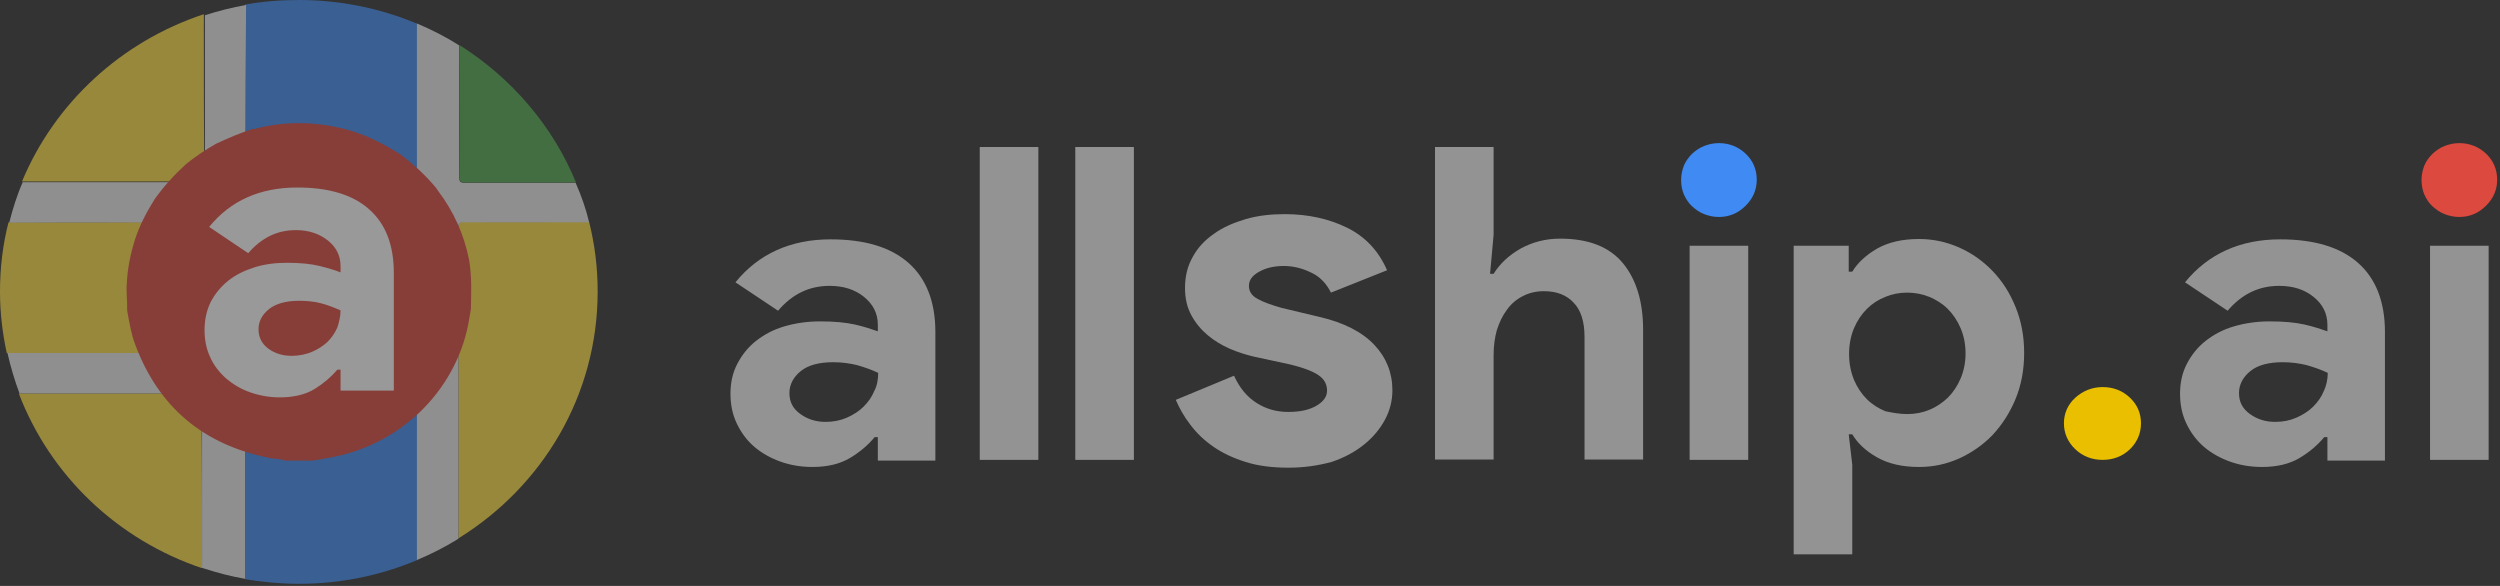 <svg width="704" height="165" viewBox="0 0 704 165" fill="none" xmlns="http://www.w3.org/2000/svg">
<rect x="0" y="0" width="704" height="165" fill="#333333" stroke="none"/>
<g opacity="0.5">
<path d="M117.5 60.3C117.5 63.3 117.5 70.4 117.5 79.6C117.5 81.8 117.5 84.2 117.5 86.6C117.5 106.7 117.5 134.4 117.5 157.7C107.3 162 96 164.4 84.2 164.4C79 164.4 73.9 163.9 69 163.1V157C69 156 69 155 69 153.9C69 150.7 69 147.4 69 144V133C69 129.8 69 126.6 69 123.4C69 103.6 69 86.4 69 86.2C69 58 69 29.8 69 1.5C69 1.4 69 1.3 69 1.3C73.9 0.4 79 0 84.2 0C96 0 107.3 2.4 117.5 6.7V6.8C117.5 24.6 117.5 42.4 117.5 60.3Z" fill="#3F8BF3"/>
<path d="M168.3 82.1C168.3 111.4 152.7 137 129.1 151.6C129.1 142.6 129.1 128.4 129.1 118C129.1 116.8 129.1 115.7 129.1 114.7V112.7C129.1 108.3 129.1 105.5 129.1 105.4C129.1 91.6 129.1 77.9 129.1 64.1C129.1 63.1 129.1 62.5 130.5 62.5C142.3 62.6 154.1 62.5 165.9 62.5C167.5 68.9 168.3 75.4 168.3 82.1Z" fill="#FEDD44"/>
<path d="M57.5 99.4C57.4 99.4 57.2 99.4 56.9 99.4C55.5 99.4 52.1 99.4 49.3 99.4C48.6 99.4 48 99.4 47.5 99.4C46.2 99.4 45.3 99.4 45.1 99.4C30.7 99.4 16.3 99.4 1.9 99.4C0.7 93.8 0 88.1 0 82.1C0 75.4 0.8 68.8 2.4 62.6C20 62.6 37.6 62.6 55.2 62.5C56.6 62.5 56.9 62.9 56.9 64.2C56.9 67.7 56.9 82.1 56.9 99.3H57.5V99.4Z" fill="#FEDD44"/>
<path d="M56.9 160.001C33.1 152.001 14.1 133.901 5.3 110.801C5.6 110.801 6 110.801 6.3 110.801C10.7 110.801 19.4 110.801 28.7 110.801C30.2 110.801 31.7 110.801 33.2 110.801C34.2 110.801 35.2 110.801 36.2 110.801C37.2 110.801 38.3 110.801 39.3 110.801C41 110.801 42.6 110.801 44.2 110.801C46.1 110.801 47.9 110.801 49.7 110.801C52.5 110.801 54.9 110.801 56.7 110.801C56.9 128.901 56.9 148.001 56.9 160.001Z" fill="#FEDD44"/>
<path d="M69 86.1C69 86.3 69 103.5 69 123.3C69 126.4 69 129.7 69 132.9V143.9C69 147.3 69 150.6 69 153.8C69 154.8 69 155.9 69 156.9C69 159 69 161 69 163C65 162.3 61.2 161.3 57.5 160.1C57.3 160 57.1 160 56.9 159.9C56.9 148 56.9 128.9 56.9 110.8C54.9 110.8 52.5 110.8 49.9 110.8C48.2 110.8 46.3 110.8 44.4 110.8C42.8 110.8 41.1 110.8 39.5 110.8C38.5 110.8 37.4 110.8 36.4 110.8C35.4 110.8 34.4 110.8 33.4 110.8C31.9 110.8 30.4 110.8 28.9 110.8C19.6 110.8 10.8 110.8 6.5 110.8C6.2 110.8 5.8 110.8 5.5 110.8C4.1 107.1 3 103.3 2.1 99.4C16.5 99.4 30.9 99.4 45.3 99.4C45.4 99.4 46.3 99.4 47.7 99.4C48.2 99.4 48.9 99.4 49.5 99.4C52.3 99.4 55.7 99.4 57.1 99.4C57.4 99.4 57.6 99.4 57.7 99.4H57.1C57.1 82.2 57.1 67.8 57.1 64.3C57.1 63 56.8 62.6 55.4 62.6C37.8 62.7 20.2 62.6 2.6 62.7C3.6 58.8 4.8 54.9 6.4 51.3C12.5 51.3 18.6 51.3 24.8 51.3C35.1 51.3 45.4 51.3 55.7 51.3C56.9 51.3 57.7 50.9 57.7 49.6C57.7 34.5 57.7 19.4 57.7 4.3C61.4 3.1 65.3 2.1 69.3 1.4C69.3 1.5 69.3 1.6 69.3 1.6C69 29.7 69 57.9 69 86.1Z" fill="#EDECEB"/>
<path d="M57.5 49.4C57.5 50.7 56.8 51.1 55.5 51.1C45.2 51.1 34.9 51.1 24.6 51.1C18.5 51.1 12.4 51.1 6.2 51.1C15.4 29 34.1 11.7 57.4 4C57.4 19.2 57.4 34.3 57.5 49.4Z" fill="#FEDD44"/>
<path d="M162.2 51.401C161.9 51.401 161.7 51.401 161.4 51.401C151.3 51.401 141.2 51.401 131.1 51.401C129.9 51.401 129.4 51.201 129.4 49.801C129.5 37.401 129.4 25.101 129.4 12.701C144.1 22.001 155.7 35.501 162.2 51.401Z" fill="#51AA4F"/>
<path d="M165.9 62.6C154.1 62.6 142.3 62.6 130.5 62.6C129.1 62.6 129.1 63.2 129.1 64.2C129.1 78 129.1 91.7 129.1 105.5C129.1 105.6 129.1 108.4 129.1 112.8V114.8C129.1 115.8 129.1 116.9 129.1 118.1C129.1 127.5 129.1 140.6 129.1 151.7C125.4 154 121.5 156 117.4 157.7C117.4 144.2 117.4 110.9 117.4 86.6C117.4 84.2 117.4 81.8 117.4 79.6C117.4 70.4 117.4 63.3 117.4 60.3C117.4 42.4 117.4 24.6 117.4 6.7V6.6C121.6 8.4 125.6 10.4 129.3 12.8C129.3 25.2 129.3 37.5 129.3 49.9C129.3 51.3 129.8 51.5 131 51.5C141.1 51.5 151.2 51.5 161.3 51.5C161.6 51.5 161.8 51.5 162.1 51.5C163.7 55.1 165 58.8 165.9 62.6Z" fill="#EDECEB"/>
<path d="M132.6 87.1C132.5 87.9 132.3 88.6 132.2 89.4C129.2 109 113.7 124.8 93.8 128.7C91.9 129.1 90 129.4 88.1 129.7H80.2C78.9 129.1 77.5 129.3 76.1 129C57.3 125.3 44.7 114.7 38.1 97.1C36.9 94 36.4 90.6 35.8 87.4C35.9 84.9 35.5 82.4 35.7 79.9C35.9 75.7 36.7 71.6 38 67.5C39.3 63.4 41.3 59.7 43.6 56C46.2 52.4 49.1 49.2 52.4 46.2C55 44.1 57.8 42.2 60.8 40.5C62.5 39.7 64.3 38.9 66 38.2C67.7 37.5 69.4 36.9 71.1 36.3C71.6 36.5 72 36.2 72.5 36.1C81.4 33.9 90.3 34.3 99.1 36.9C104 38.4 108.5 40.8 112.8 43.5C116.5 46.3 119.9 49.4 122.8 52.9C123 53.2 123.2 53.5 123.4 53.8C127.8 59.6 130.7 66.1 132.1 73.2C132.9 77.9 132.7 82.5 132.6 87.1Z" fill="#DC493E"/>
<path d="M95.9 104.101H95C93.2 106.201 91.1 108.001 88.5 109.601C86 111.101 82.7 111.901 78.8 111.901C75.9 111.901 73.1 111.401 70.5 110.501C67.9 109.601 65.6 108.201 63.7 106.601C61.8 104.901 60.2 102.901 59.2 100.601C58.1 98.301 57.6 95.701 57.6 92.901C57.6 90.001 58.2 87.401 59.3 85.101C60.5 82.801 62.1 80.801 64.2 79.101C66.3 77.401 68.8 76.201 71.6 75.301C74.4 74.401 77.5 74.001 80.8 74.001C84.5 74.001 87.6 74.301 90 74.901C92.4 75.501 94.4 76.101 95.9 76.701V75.001C95.9 72.001 94.7 69.601 92.3 67.701C89.9 65.801 86.9 64.801 83.3 64.801C78 64.801 73.6 67.001 69.9 71.301L58.9 63.901C64.9 56.501 73.2 52.801 83.7 52.801C92.5 52.801 99.3 54.801 103.9 58.901C108.6 63.001 110.9 69.001 110.9 76.901V110.001H95.9V104.101ZM95.9 87.401C94.1 86.601 92.3 85.901 90.4 85.401C88.5 84.901 86.4 84.701 84.2 84.701C80.6 84.701 77.7 85.501 75.8 87.001C73.8 88.601 72.8 90.501 72.8 92.701C72.8 95.001 73.7 96.801 75.6 98.201C77.5 99.601 79.7 100.201 82.2 100.201C84.2 100.201 86.1 99.801 87.8 99.101C89.5 98.401 91 97.401 92.2 96.301C93.4 95.101 94.3 93.801 95 92.201C95.5 90.701 95.9 89.001 95.9 87.401Z" fill="white"/>
</g>
<path d="M275.9 129.5V41.4H292.4V129.5H275.9Z" fill="#939393"/>
<path d="M302.8 129.5V41.4H319.3V129.5H302.8Z" fill="#939393"/>
<path d="M404.1 41.4H420.6V66.1L419.6 77.1H420.6C422.4 74.2 424.9 71.9 428.2 70C431.5 68.2 435.2 67.2 439.3 67.2C447.3 67.2 453.2 69.5 457 74.1C460.8 78.7 462.7 85 462.7 92.9V129.4H446.2V94.8C446.2 90.6 445.2 87.4 443.2 85.3C441.2 83.1 438.4 82 434.8 82C432.5 82 430.5 82.5 428.8 83.4C427 84.3 425.5 85.6 424.3 87.3C423.1 88.9 422.2 90.8 421.5 93C420.9 95.2 420.6 97.5 420.6 100V129.4H404.1V41.4Z" fill="#939393"/>
<path d="M484 61.101C482.6 61.101 481.2 60.801 479.9 60.301C478.6 59.801 477.5 59.001 476.5 58.101C475.5 57.201 474.8 56.101 474.2 54.801C473.7 53.601 473.4 52.201 473.4 50.701C473.4 49.201 473.7 47.901 474.2 46.601C474.7 45.401 475.5 44.301 476.5 43.301C477.5 42.401 478.6 41.601 479.9 41.101C481.2 40.601 482.6 40.301 484 40.301C486.9 40.301 489.5 41.301 491.6 43.301C493.7 45.301 494.7 47.801 494.7 50.601C494.7 53.501 493.6 55.901 491.6 57.901C489.4 60.101 486.9 61.101 484 61.101Z" fill="#3F8BF3"/>
<path d="M692.5 61.101C691.1 61.101 689.7 60.801 688.4 60.301C687.1 59.801 686 59.001 685 58.101C684 57.201 683.3 56.101 682.7 54.801C682.2 53.601 681.9 52.201 681.9 50.701C681.9 49.201 682.2 47.901 682.7 46.601C683.2 45.401 684 44.301 685 43.301C686 42.401 687.1 41.601 688.4 41.101C689.7 40.601 691.1 40.301 692.5 40.301C695.4 40.301 698 41.301 700.1 43.301C702.2 45.301 703.2 47.801 703.2 50.601C703.2 53.501 702.1 55.901 700.1 57.901C697.9 60.101 695.4 61.101 692.5 61.101Z" fill="#DC493E"/>
<path d="M492.3 69.201H475.8V129.501H492.3V69.201Z" fill="#939393"/>
<path d="M505.1 69.201H520.6V76.501H521.6C523.1 74.001 525.5 71.801 528.6 70.001C531.8 68.201 535.7 67.301 540.4 67.301C544.3 67.301 548.1 68.101 551.7 69.701C555.3 71.301 558.4 73.501 561.1 76.301C563.8 79.101 566 82.501 567.6 86.501C569.2 90.401 570 94.701 570 99.401C570 104.101 569.2 108.401 567.6 112.301C566 116.201 563.8 119.601 561.1 122.501C558.4 125.301 555.2 127.501 551.7 129.101C548.1 130.701 544.4 131.501 540.4 131.501C535.7 131.501 531.8 130.601 528.6 128.801C525.4 127.001 523.1 124.801 521.6 122.301H520.6L521.6 130.901V156.101H505.1V69.201ZM537.1 116.601C539.3 116.601 541.4 116.201 543.3 115.401C545.3 114.601 547 113.401 548.5 112.001C550 110.501 551.2 108.701 552.1 106.601C553 104.501 553.5 102.101 553.5 99.501C553.5 96.901 553 94.501 552.1 92.401C551.2 90.301 550 88.501 548.5 87.001C547 85.501 545.2 84.401 543.3 83.601C541.3 82.801 539.2 82.401 537.1 82.401C534.9 82.401 532.8 82.801 530.9 83.601C528.9 84.401 527.2 85.501 525.7 87.001C524.2 88.501 523 90.301 522.1 92.401C521.2 94.501 520.7 97.001 520.7 99.701C520.7 102.401 521.2 104.801 522.1 107.001C523 109.101 524.2 110.901 525.7 112.401C527.2 113.901 529 115.001 530.9 115.801C532.8 116.201 534.9 116.601 537.1 116.601Z" fill="#939393"/>
<path d="M592.1 129.5C589.1 129.5 586.5 128.5 584.4 126.5C582.3 124.5 581.2 122 581.2 119.2C581.2 116.4 582.3 113.9 584.4 112C586.5 110.1 589.1 109 592.1 109C595.1 109 597.7 110 599.8 112C601.9 114 602.9 116.4 602.9 119.2C602.9 122.1 601.8 124.5 599.8 126.5C597.7 128.5 595.1 129.5 592.1 129.5Z" fill="#E9BF00"/>
<path d="M655.5 123.1H654.5C652.6 125.4 650.2 127.4 647.5 129C644.8 130.6 641.3 131.5 637 131.5C633.8 131.5 630.8 131 628 130C625.2 129 622.7 127.6 620.6 125.8C618.5 124 616.9 121.8 615.7 119.3C614.5 116.8 613.9 114 613.9 110.9C613.9 107.8 614.5 105 615.8 102.5C617.1 100 618.8 97.8 621.1 96C623.4 94.2 626 92.8 629.1 91.9C632.2 91 635.5 90.5 639.1 90.5C643.1 90.5 646.4 90.8 649 91.4C651.6 92 653.7 92.7 655.4 93.3V91.5C655.4 88.3 654.1 85.7 651.5 83.6C648.9 81.5 645.7 80.5 641.8 80.5C636.1 80.5 631.3 82.8 627.3 87.5L615.3 79.5C621.8 71.5 630.8 67.4 642.1 67.4C651.7 67.4 659 69.6 664 74C669 78.4 671.6 84.9 671.6 93.5V129.7H655.4V123.1H655.5ZM655.5 105C653.6 104.1 651.6 103.4 649.5 102.8C647.4 102.3 645.2 102 642.8 102C638.9 102 635.8 102.8 633.7 104.5C631.6 106.2 630.5 108.3 630.5 110.7C630.5 113.2 631.5 115.1 633.6 116.6C635.7 118.1 638 118.8 640.7 118.8C642.9 118.8 644.9 118.4 646.7 117.6C648.5 116.8 650.1 115.8 651.4 114.5C652.7 113.2 653.7 111.8 654.4 110.1C655.1 108.6 655.5 106.8 655.5 105Z" fill="#939393"/>
<path d="M247.3 123.1H246.3C244.4 125.4 242 127.4 239.3 129C236.6 130.6 233.1 131.5 228.8 131.5C225.6 131.5 222.6 131 219.8 130C217 129 214.5 127.6 212.4 125.8C210.3 124 208.7 121.8 207.5 119.3C206.3 116.8 205.7 114 205.7 110.9C205.7 107.8 206.3 105 207.6 102.5C208.9 100 210.6 97.8 212.9 96C215.2 94.2 217.8 92.8 220.9 91.9C224 91 227.3 90.5 230.9 90.5C234.9 90.5 238.2 90.8 240.8 91.4C243.4 92 245.5 92.7 247.2 93.3V91.5C247.2 88.3 245.9 85.7 243.3 83.6C240.7 81.5 237.5 80.5 233.6 80.5C227.9 80.5 223.1 82.8 219.1 87.5L207.1 79.5C213.6 71.5 222.6 67.4 233.9 67.4C243.5 67.4 250.8 69.6 255.8 74C260.8 78.4 263.4 84.9 263.4 93.5V129.7H247.2V123.1H247.3ZM247.3 105C245.4 104.1 243.4 103.4 241.3 102.8C239.2 102.3 237 102 234.6 102C230.7 102 227.6 102.8 225.5 104.5C223.4 106.2 222.3 108.3 222.3 110.7C222.3 113.2 223.3 115.1 225.4 116.6C227.5 118.1 229.8 118.8 232.5 118.8C234.7 118.8 236.7 118.4 238.5 117.6C240.3 116.8 241.9 115.8 243.2 114.5C244.5 113.2 245.5 111.8 246.2 110.1C247 108.6 247.3 106.8 247.3 105Z" fill="#939393"/>
<path d="M700.8 69.201H684.3V129.501H700.8V69.201Z" fill="#939393"/>
<path d="M362.8 131.701C358.3 131.701 354.3 131.201 350.8 130.101C347.3 129.001 344.3 127.601 341.7 125.801C339.1 124.001 337 122.001 335.2 119.601C333.4 117.301 332.1 114.901 331.1 112.601L347.5 105.801C349.1 109.301 351.2 111.801 353.9 113.501C356.6 115.201 359.5 116.001 362.8 116.001C366.2 116.001 368.8 115.401 370.8 114.201C372.8 113.001 373.7 111.601 373.7 110.001C373.7 108.201 372.9 106.701 371.2 105.601C369.6 104.501 366.7 103.401 362.7 102.501L353 100.401C350.9 99.901 348.6 99.201 346.3 98.201C344 97.201 341.9 95.901 340.1 94.401C338.2 92.801 336.7 91.001 335.5 88.801C334.3 86.601 333.7 84.101 333.7 81.101C333.7 77.801 334.4 74.901 335.9 72.301C337.3 69.701 339.3 67.601 341.9 65.801C344.4 64.001 347.4 62.701 350.8 61.701C354.2 60.701 357.9 60.301 361.8 60.301C368.3 60.301 374.2 61.601 379.3 64.101C384.4 66.601 388.2 70.601 390.6 76.101L374.8 82.401C373.5 79.801 371.6 77.801 369.1 76.701C366.6 75.501 364.1 74.901 361.5 74.901C358.9 74.901 356.6 75.401 354.6 76.501C352.6 77.601 351.7 78.901 351.7 80.501C351.7 82.101 352.5 83.301 354.2 84.201C355.8 85.101 358.1 85.901 360.9 86.701L371.4 89.201C378.4 90.801 383.6 93.501 387 97.101C390.4 100.701 392.1 105.001 392.1 109.901C392.1 112.801 391.4 115.601 390 118.201C388.6 120.801 386.6 123.201 384.1 125.201C381.5 127.301 378.5 128.901 374.9 130.101C371.2 131.101 367.2 131.701 362.8 131.701Z" fill="#939393"/>
</svg>
